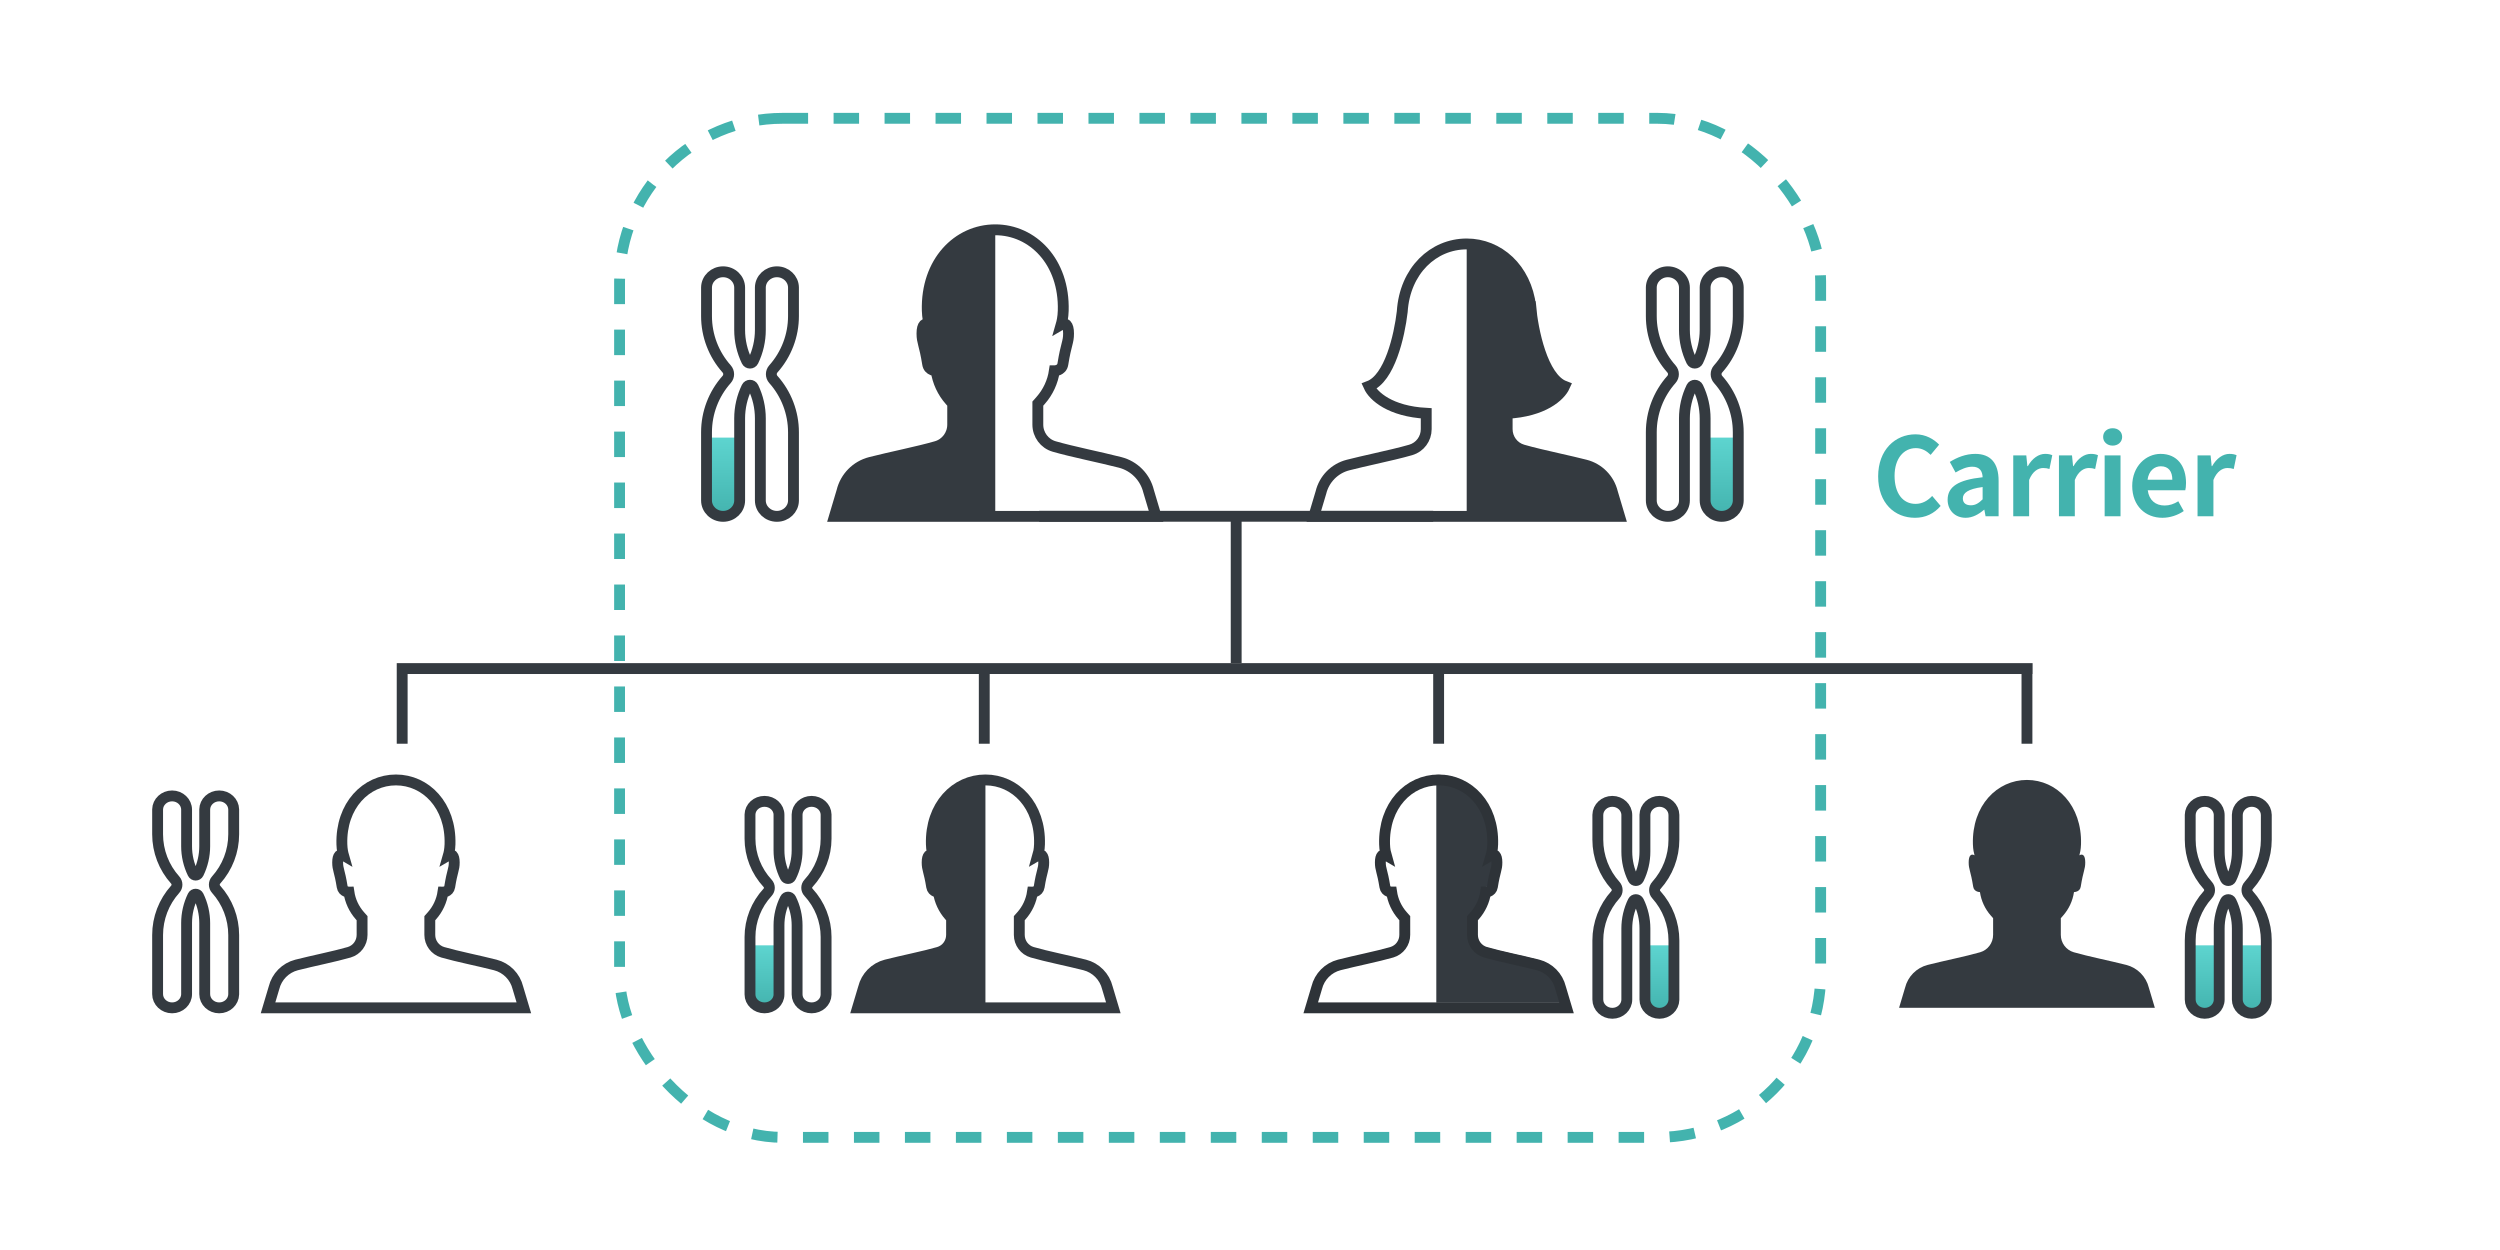 <svg width="460" height="230" viewBox="0 0 460 230" fill="none" xmlns="http://www.w3.org/2000/svg">
<rect x="114" y="21.77" width="221" height="187.5" rx="30" stroke="#43B3AE" stroke-width="2" stroke-linejoin="round" stroke-dasharray="4.69 4.69"/>
<rect x="73" y="122.017" width="301" height="2" fill="#343A40"/>
<rect x="73" y="124.016" width="2" height="12.83" fill="#343A40"/>
<rect x="371.96" y="124.017" width="2" height="12.83" fill="#343A40"/>
<rect x="180.105" y="124.017" width="2" height="12.83" fill="#343A40"/>
<rect x="263.708" y="124.017" width="2" height="12.83" fill="#343A40"/>
<path d="M191.206 94.994L263.708 94.994" stroke="#343A40" stroke-width="2"/>
<path d="M227.457 94.994L227.457 122.016" stroke="#343A40" stroke-width="2"/>
<path d="M130 80.518H136.095V91.96C136.095 93.643 134.731 95.008 133.048 95.008C131.364 95.008 130 93.643 130 91.96V80.518Z" fill="url(#paint0_linear)"/>
<path fill-rule="evenodd" clip-rule="evenodd" d="M137.408 71.255C137.648 70.76 138.352 70.76 138.592 71.255C139.456 73.043 139.905 75.003 139.905 76.989V92.081C139.905 93.697 141.269 95.008 142.952 95.008C144.615 95.008 145.967 93.728 145.999 92.139L146 92.081V79.537C146 75.953 144.681 72.494 142.296 69.821C141.802 69.267 141.802 68.431 142.296 67.878C144.681 65.205 146 61.746 146 58.162V52.935L145.999 52.877C145.967 51.287 144.615 50.008 142.952 50.008C141.289 50.008 139.937 51.287 139.905 52.877L139.905 52.935V60.71C139.905 62.696 139.456 64.656 138.592 66.443C138.352 66.939 137.648 66.939 137.408 66.443C136.544 64.656 136.095 62.696 136.095 60.71V52.935C136.095 51.318 134.731 50.008 133.048 50.008C131.385 50.008 130.033 51.287 130.001 52.877L130 52.935V58.162C130 61.746 131.319 65.205 133.704 67.878C134.198 68.431 134.198 69.267 133.704 69.821C131.319 72.494 130 75.953 130 79.537V92.081C130 93.697 131.364 95.008 133.048 95.008C134.731 95.008 136.095 93.697 136.095 92.081V76.989C136.095 75.003 136.544 73.043 137.408 71.255Z" stroke="#343A40" stroke-width="2"/>
<path d="M181.319 143.519C181.177 143.513 181.035 143.51 180.892 143.51C175.415 143.51 170.742 148.196 170.943 155.344C170.971 156.331 171.145 157.041 171.243 157.381C170.654 157.038 170.165 157.354 170.165 158.682C170.165 159.372 170.259 159.739 170.418 160.355C170.564 160.927 170.766 161.712 170.998 163.167C171.157 164.156 172.237 164.147 172.237 164.147C172.475 165.761 173.176 167.271 174.255 168.489L174.661 168.948V172.022C174.661 173.503 173.692 174.809 172.28 175.22C170.731 175.67 168.706 176.131 166.7 176.587C165.269 176.912 163.848 177.236 162.615 177.551C160.558 178.079 158.955 179.7 158.45 181.775L157.355 185.447H181.319V143.519Z" fill="#343A40"/>
<path d="M183.128 42.282C182.95 42.274 182.77 42.27 182.59 42.27C175.705 42.27 169.83 48.161 170.083 57.148C170.118 58.389 170.336 59.281 170.459 59.709C169.719 59.277 169.105 59.675 169.105 61.344C169.105 62.211 169.223 62.673 169.422 63.448C169.607 64.166 169.86 65.154 170.152 66.983C170.351 68.227 171.71 68.215 171.71 68.215C172.008 70.245 172.89 72.143 174.247 73.674L174.757 74.251V78.117C174.757 79.977 173.539 81.619 171.763 82.136C169.816 82.702 167.27 83.281 164.748 83.855C162.949 84.264 161.162 84.671 159.613 85.068C157.027 85.731 155.011 87.768 154.376 90.378L153 94.994H183.128V42.282Z" fill="#343A40"/>
<path d="M264.28 184.5H288.239L287.144 180.829C286.639 178.754 285.037 177.134 282.98 176.607C281.748 176.291 280.327 175.968 278.896 175.642C276.891 175.186 274.867 174.726 273.318 174.275C271.905 173.865 270.937 172.559 270.937 171.079V168.005L271.343 167.547C272.422 166.328 273.123 164.819 273.36 163.205C273.36 163.205 274.441 163.214 274.599 162.225C274.831 160.771 275.033 159.985 275.179 159.414C275.338 158.798 275.432 158.431 275.432 157.741C275.432 156.414 274.943 156.098 274.355 156.441C274.453 156.1 274.626 155.391 274.654 154.404C274.855 147.258 270.183 142.572 264.708 142.572C264.564 142.572 264.422 142.575 264.28 142.582V184.5Z" fill="#343A40"/>
<path d="M287.145 181.767C286.64 179.692 285.037 178.072 282.98 177.544C280.022 176.786 275.972 175.985 273.318 175.213C271.905 174.802 270.937 173.496 270.937 172.016V168.943L271.343 168.484C272.422 167.266 273.123 165.757 273.36 164.142C273.36 164.142 274.441 164.152 274.599 163.163C275.083 160.138 275.432 160.007 275.432 158.678C275.432 157.351 274.943 157.035 274.355 157.378C274.453 157.038 274.627 156.328 274.654 155.341C274.855 148.195 270.184 143.51 264.708 143.51C259.232 143.51 254.56 148.195 254.761 155.341C254.789 156.328 254.963 157.038 255.061 157.378C254.473 157.035 253.984 157.351 253.984 158.678C253.984 160.007 254.333 160.138 254.817 163.163C254.975 164.152 256.055 164.142 256.055 164.142C256.293 165.757 256.994 167.266 258.073 168.484L258.479 168.943V172.016C258.479 173.496 257.51 174.802 256.098 175.213C253.444 175.985 249.394 176.786 246.436 177.544C244.379 178.072 242.776 179.692 242.271 181.767L241.177 185.438H288.239L287.145 181.767Z" stroke="#2E3338" stroke-width="2"/>
<path d="M95.295 181.775C94.79 179.7 93.187 178.079 91.129 177.552C88.171 176.793 84.12 175.992 81.465 175.22C80.052 174.809 79.084 173.503 79.084 172.023V168.948L79.49 168.49C80.569 167.271 81.27 165.762 81.508 164.147C81.508 164.147 82.588 164.156 82.747 163.167C83.23 160.142 83.58 160.011 83.58 158.682C83.58 157.354 83.091 157.038 82.502 157.382C82.6 157.041 82.774 156.331 82.802 155.344C83.003 148.196 78.33 143.51 72.853 143.51C67.376 143.51 62.704 148.196 62.905 155.344C62.932 156.331 63.106 157.041 63.204 157.382C62.616 157.038 62.127 157.354 62.127 158.682C62.127 160.011 62.476 160.142 62.96 163.167C63.118 164.156 64.199 164.147 64.199 164.147C64.436 165.762 65.138 167.271 66.217 168.49L66.623 168.948V172.023C66.623 173.503 65.654 174.809 64.241 175.22C61.587 175.992 57.536 176.793 54.577 177.552C52.52 178.079 50.917 179.7 50.412 181.775L49.317 185.447H96.39L95.295 181.775Z" stroke="#343A40" stroke-width="2"/>
<path d="M203.761 181.775C203.256 179.7 201.652 178.079 199.595 177.551C196.636 176.793 192.585 175.992 189.931 175.22C188.518 174.809 187.55 173.503 187.55 172.022V168.948L187.956 168.489C189.035 167.271 189.736 165.761 189.974 164.147C189.974 164.147 191.054 164.156 191.212 163.167C191.696 160.141 192.046 160.011 192.046 158.682C192.046 157.354 191.557 157.038 190.968 157.381C191.066 157.041 191.24 156.331 191.268 155.344C191.469 148.196 186.796 143.51 181.319 143.51C175.843 143.51 171.17 148.196 171.371 155.344C171.399 156.331 171.572 157.041 171.67 157.381C171.082 157.038 170.593 157.354 170.593 158.682C170.593 160.011 170.942 160.141 171.426 163.167C171.584 164.156 172.665 164.147 172.665 164.147C172.902 165.761 173.604 167.271 174.683 168.489L175.089 168.948V172.022C175.089 173.503 174.12 174.809 172.707 175.22C170.053 175.992 166.002 176.793 163.043 177.551C160.986 178.079 159.383 179.7 158.878 181.775L157.783 185.447H204.855L203.761 181.775Z" stroke="#343A40" stroke-width="2"/>
<path d="M211.342 90.391C210.707 87.782 208.691 85.744 206.105 85.081C202.385 84.127 197.292 83.12 193.955 82.15C192.179 81.633 190.961 79.991 190.961 78.13V74.265L191.471 73.688C192.828 72.156 193.71 70.258 194.008 68.228C194.008 68.228 195.367 68.24 195.566 66.997C196.174 63.193 196.613 63.029 196.613 61.358C196.613 59.689 195.998 59.291 195.259 59.723C195.382 59.295 195.6 58.402 195.635 57.161C195.888 48.175 190.013 42.283 183.128 42.283C176.242 42.283 170.367 48.175 170.62 57.161C170.655 58.402 170.874 59.295 170.997 59.723C170.257 59.291 169.642 59.689 169.642 61.358C169.642 63.029 170.082 63.193 170.69 66.997C170.889 68.24 172.247 68.228 172.247 68.228C172.546 70.258 173.428 72.156 174.784 73.688L175.295 74.265V78.13C175.295 79.991 174.077 81.633 172.301 82.15C168.964 83.12 163.871 84.127 160.151 85.081C157.564 85.744 155.549 87.782 154.914 90.391L153.538 95.007H212.718L211.342 90.391Z" stroke="#343A40" stroke-width="2"/>
<path d="M395.397 181.767C394.892 179.692 393.289 178.071 391.233 177.544C388.274 176.785 384.224 175.984 381.571 175.213C380.158 174.802 379.19 173.496 379.19 172.016V168.942L379.596 168.484C380.674 167.266 381.376 165.756 381.613 164.142C381.613 164.142 382.693 164.152 382.852 163.163C383.335 160.138 383.685 160.007 383.685 158.678C383.685 157.351 383.196 157.035 382.607 157.378C382.705 157.038 382.879 156.328 382.907 155.341C383.108 148.195 378.436 143.51 372.961 143.51C367.485 143.51 362.813 148.195 363.014 155.341C363.042 156.328 363.216 157.038 363.314 157.378C362.725 157.035 362.237 157.351 362.237 158.678C362.237 160.007 362.586 160.138 363.07 163.163C363.228 164.152 364.308 164.142 364.308 164.142C364.546 165.756 365.247 167.266 366.326 168.484L366.732 168.942V172.016C366.732 173.496 365.763 174.802 364.351 175.213C361.697 175.984 357.647 176.785 354.689 177.544C352.632 178.071 351.029 179.692 350.524 181.767L349.43 185.438H396.491L395.397 181.767Z" fill="#343A40"/>
<path d="M313.745 80.518H319.84V92.008C319.84 93.665 318.497 95.008 316.84 95.008H316.745C315.088 95.008 313.745 93.665 313.745 92.008V80.518Z" fill="url(#paint1_linear)"/>
<path fill-rule="evenodd" clip-rule="evenodd" d="M311.247 71.255C311.487 70.76 312.191 70.76 312.431 71.255C313.295 73.043 313.744 75.003 313.744 76.989V92.081C313.744 93.697 315.108 95.008 316.791 95.008C318.454 95.008 319.806 93.728 319.838 92.139L319.839 92.081V79.537C319.839 75.953 318.52 72.494 316.135 69.821C315.641 69.267 315.641 68.431 316.135 67.878C318.52 65.205 319.839 61.746 319.839 58.162V52.935L319.838 52.877C319.806 51.287 318.454 50.008 316.791 50.008C315.128 50.008 313.776 51.287 313.744 52.877L313.744 52.935V60.71C313.744 62.696 313.295 64.656 312.431 66.443C312.191 66.939 311.487 66.939 311.247 66.443C310.383 64.656 309.934 62.696 309.934 60.71V52.935C309.934 51.318 308.57 50.008 306.886 50.008C305.223 50.008 303.871 51.287 303.839 52.877L303.839 52.935V58.162C303.839 61.746 305.158 65.205 307.543 67.878C308.037 68.431 308.037 69.267 307.543 69.821C305.158 72.494 303.839 75.953 303.839 79.537V92.081C303.839 93.697 305.203 95.008 306.886 95.008C308.57 95.008 309.934 93.697 309.934 92.081V76.989C309.934 75.003 310.383 73.043 311.247 71.255Z" stroke="#343A40" stroke-width="2"/>
<path d="M138 173.936H143.25V182.822C143.25 184.271 142.075 185.447 140.625 185.447C139.175 185.447 138 184.271 138 182.822V173.936Z" fill="url(#paint2_linear)"/>
<path fill-rule="evenodd" clip-rule="evenodd" d="M144.487 165.38C144.695 164.964 145.304 164.964 145.513 165.38C146.272 166.895 146.667 168.559 146.667 170.245V182.976C146.667 184.341 147.861 185.447 149.333 185.447C150.788 185.447 151.971 184.367 151.999 183.024L152 182.976V172.396C152 169.362 150.846 166.435 148.76 164.18C148.328 163.712 148.328 163.003 148.76 162.536C150.846 160.281 152 157.354 152 154.319V149.919L151.999 149.87C151.971 148.528 150.788 147.447 149.333 147.447C147.878 147.447 146.695 148.528 146.667 149.87L146.667 149.919V156.47C146.667 158.156 146.272 159.82 145.513 161.336C145.304 161.752 144.695 161.752 144.487 161.336C143.728 159.82 143.333 158.156 143.333 156.47V149.919C143.333 148.554 142.139 147.447 140.667 147.447C139.211 147.447 138.028 148.528 138.001 149.87L138 149.919V154.319C138 157.354 139.154 160.281 141.24 162.536C141.672 163.003 141.672 163.712 141.24 164.18C139.154 166.435 138 169.362 138 172.396V182.976C138 184.341 139.194 185.447 140.667 185.447C142.139 185.447 143.333 184.341 143.333 182.976V170.245C143.333 168.559 143.728 166.895 144.487 165.38Z" stroke="#343A40" stroke-width="2"/>
<path fill-rule="evenodd" clip-rule="evenodd" d="M35.487 164.852C35.696 164.425 36.304 164.425 36.513 164.852C37.272 166.407 37.667 168.115 37.667 169.845V182.911C37.667 184.312 38.861 185.447 40.333 185.447C41.789 185.447 42.971 184.338 42.999 182.961L43 182.911V172.053C43 168.939 41.846 165.935 39.76 163.62C39.328 163.14 39.328 162.413 39.76 161.933C41.846 159.618 43 156.614 43 153.5V148.984L42.999 148.934C42.971 147.556 41.789 146.447 40.333 146.447C38.878 146.447 37.695 147.556 37.667 148.934L37.667 148.984V155.708C37.667 157.438 37.272 159.146 36.513 160.701C36.304 161.128 35.696 161.128 35.487 160.701C34.728 159.146 34.333 157.438 34.333 155.708V148.984C34.333 147.583 33.139 146.447 31.667 146.447C30.211 146.447 29.029 147.556 29 148.934L29 148.984V153.5C29 156.614 30.154 159.618 32.24 161.933C32.672 162.413 32.672 163.14 32.24 163.62C30.154 165.935 29 168.939 29 172.053V182.911C29 184.312 30.194 185.447 31.667 185.447C33.139 185.447 34.333 184.312 34.333 182.911V169.845C34.333 168.115 34.728 166.407 35.487 164.852Z" stroke="#343A40" stroke-width="2"/>
<path d="M302.839 173.936H307.997V183.868C307.997 185.293 306.842 186.447 305.418 186.447C303.994 186.447 302.839 185.293 302.839 183.868V173.936Z" fill="url(#paint3_linear)"/>
<path fill-rule="evenodd" clip-rule="evenodd" d="M300.487 165.852C300.695 165.425 301.305 165.425 301.513 165.852C302.272 167.407 302.667 169.115 302.667 170.845V183.911C302.667 185.312 303.861 186.447 305.333 186.447C306.789 186.447 307.972 185.338 307.999 183.961L308 183.911V173.053C308 169.939 306.846 166.935 304.76 164.62C304.328 164.14 304.328 163.413 304.76 162.933C306.846 160.618 308 157.614 308 154.5V149.984L307.999 149.934C307.972 148.556 306.789 147.447 305.333 147.447C303.878 147.447 302.695 148.556 302.667 149.934L302.667 149.984V156.708C302.667 158.438 302.272 160.146 301.513 161.701C301.305 162.128 300.695 162.128 300.487 161.701C299.728 160.146 299.333 158.438 299.333 156.708V149.984C299.333 148.583 298.139 147.447 296.667 147.447C295.211 147.447 294.028 148.556 294.001 149.934L294 149.984V154.5C294 157.614 295.154 160.618 297.24 162.933C297.672 163.413 297.672 164.14 297.24 164.62C295.154 166.935 294 169.939 294 173.053V183.911C294 185.312 295.194 186.447 296.667 186.447C298.139 186.447 299.333 185.312 299.333 183.911V170.845C299.333 169.115 299.728 167.407 300.487 165.852Z" stroke="#343A40" stroke-width="2"/>
<path d="M403 173.936H408.158V183.868C408.158 185.293 407.003 186.447 405.579 186.447C404.155 186.447 403 185.293 403 183.868V173.936Z" fill="url(#paint4_linear)"/>
<path d="M411.839 173.936H416.997V183.868C416.997 185.293 415.842 186.447 414.418 186.447C412.994 186.447 411.839 185.293 411.839 183.868V173.936Z" fill="url(#paint5_linear)"/>
<path fill-rule="evenodd" clip-rule="evenodd" d="M409.487 165.852C409.695 165.425 410.305 165.425 410.513 165.852C411.272 167.407 411.667 169.115 411.667 170.845V183.911C411.667 185.312 412.861 186.447 414.333 186.447C415.789 186.447 416.972 185.338 416.999 183.961L417 183.911V173.053C417 169.939 415.846 166.935 413.76 164.62C413.328 164.14 413.328 163.413 413.76 162.933C415.846 160.618 417 157.614 417 154.5V149.984L416.999 149.934C416.972 148.556 415.789 147.447 414.333 147.447C412.878 147.447 411.695 148.556 411.667 149.934L411.667 149.984V156.708C411.667 158.438 411.272 160.146 410.513 161.701C410.305 162.128 409.695 162.128 409.487 161.701C408.728 160.146 408.333 158.438 408.333 156.708V149.984C408.333 148.583 407.139 147.447 405.667 147.447C404.211 147.447 403.028 148.556 403.001 149.934L403 149.984V154.5C403 157.614 404.154 160.618 406.24 162.933C406.672 163.413 406.672 164.14 406.24 164.62C404.154 166.935 403 169.939 403 173.053V183.911C403 185.312 404.194 186.447 405.667 186.447C407.139 186.447 408.333 185.312 408.333 183.911V170.845C408.333 169.115 408.728 167.407 409.487 165.852Z" stroke="#343A40" stroke-width="2"/>
<path d="M352.36 95.274C354.28 95.274 355.86 94.514 357.08 93.094L355.52 91.254C354.72 92.114 353.72 92.714 352.46 92.714C350.12 92.714 348.6 90.774 348.6 87.554C348.6 84.374 350.28 82.454 352.52 82.454C353.64 82.454 354.5 82.974 355.24 83.694L356.8 81.814C355.84 80.814 354.34 79.914 352.46 79.914C348.72 79.914 345.58 82.774 345.58 87.654C345.58 92.594 348.62 95.274 352.36 95.274ZM361.683 95.274C362.963 95.274 364.083 94.634 365.063 93.794H365.123L365.343 94.994H367.743V88.454C367.743 85.214 366.283 83.514 363.443 83.514C361.683 83.514 360.083 84.174 358.763 84.994L359.823 86.934C360.863 86.334 361.863 85.874 362.903 85.874C364.283 85.874 364.763 86.714 364.803 87.814C360.303 88.294 358.363 89.554 358.363 91.954C358.363 93.854 359.683 95.274 361.683 95.274ZM362.643 92.974C361.783 92.974 361.163 92.594 361.163 91.714C361.163 90.714 362.083 89.974 364.803 89.614V91.874C364.103 92.574 363.483 92.974 362.643 92.974ZM370.438 94.994H373.358V88.314C373.998 86.694 375.058 86.114 375.938 86.114C376.398 86.114 376.718 86.174 377.098 86.294L377.618 83.754C377.278 83.614 376.918 83.514 376.298 83.514C375.138 83.514 373.938 84.314 373.118 85.774H373.038L372.838 83.794H370.438V94.994ZM378.847 94.994H381.767V88.314C382.407 86.694 383.467 86.114 384.347 86.114C384.807 86.114 385.127 86.174 385.507 86.294L386.027 83.754C385.687 83.614 385.327 83.514 384.707 83.514C383.547 83.514 382.347 84.314 381.527 85.774H381.447L381.247 83.794H378.847V94.994ZM387.256 94.994H390.176V83.794H387.256V94.994ZM388.736 81.994C389.736 81.994 390.476 81.314 390.476 80.394C390.476 79.434 389.736 78.794 388.736 78.794C387.716 78.794 386.976 79.434 386.976 80.394C386.976 81.314 387.716 81.994 388.736 81.994ZM397.888 95.274C399.288 95.274 400.708 94.794 401.808 94.034L400.808 92.234C400.008 92.734 399.208 93.014 398.288 93.014C396.628 93.014 395.428 92.054 395.188 90.214H402.088C402.168 89.954 402.228 89.414 402.228 88.874C402.228 85.774 400.628 83.514 397.548 83.514C394.868 83.514 392.328 85.774 392.328 89.414C392.328 93.094 394.768 95.274 397.888 95.274ZM395.148 88.274C395.368 86.634 396.408 85.794 397.588 85.794C399.028 85.794 399.708 86.754 399.708 88.274H395.148ZM404.348 94.994H407.268V88.314C407.908 86.694 408.968 86.114 409.848 86.114C410.308 86.114 410.628 86.174 411.008 86.294L411.528 83.754C411.188 83.614 410.828 83.514 410.208 83.514C409.048 83.514 407.848 84.314 407.028 85.774H406.948L406.748 83.794H404.348V94.994Z" fill="#43B3AE"/>
<path fill-rule="evenodd" clip-rule="evenodd" d="M269.872 44.893C275.82 45.086 280.888 49.918 281.361 57.356C281.886 61.844 283.676 69.623 287.498 71.079C286.685 72.885 283.565 75.691 276.946 76.049V78.962C276.946 80.731 278.103 82.292 279.792 82.783C281.643 83.322 284.063 83.872 286.46 84.417L286.46 84.417C288.17 84.806 289.869 85.193 291.342 85.57C293.8 86.2 295.716 88.137 296.32 90.618L297.628 95.006H269.872V44.893Z" fill="#343A40"/>
<path d="M296.692 90.618C296.088 88.138 294.172 86.201 291.714 85.57C290.241 85.193 288.543 84.806 286.833 84.418C284.436 83.872 282.015 83.322 280.164 82.784C278.476 82.292 277.318 80.731 277.318 78.963V76.05C283.949 75.695 287.073 72.886 287.887 71.079C283.78 69.514 282.019 60.648 281.653 56.411H281.647C280.805 49.361 275.722 44.887 269.872 44.887C263.764 44.887 258.493 49.763 258.011 57.356C257.485 61.844 255.696 69.623 251.874 71.079C252.686 72.885 255.806 75.691 262.426 76.049V78.963C262.426 80.731 261.268 82.292 259.58 82.784C257.728 83.322 255.309 83.872 252.911 84.417C251.201 84.806 249.502 85.193 248.03 85.57C245.571 86.201 243.656 88.138 243.052 90.618L241.744 95.006H298L296.692 90.618Z" stroke="#343A40" stroke-width="2"/>
<defs>
<linearGradient id="paint0_linear" x1="130.035" y1="80.684" x2="130.035" y2="95.008" gradientUnits="userSpaceOnUse">
<stop stop-color="#5DD4CF"/>
<stop offset="1" stop-color="#43B3AE"/>
</linearGradient>
<linearGradient id="paint1_linear" x1="313.78" y1="80.684" x2="313.78" y2="95.008" gradientUnits="userSpaceOnUse">
<stop stop-color="#5DD4CF"/>
<stop offset="1" stop-color="#43B3AE"/>
</linearGradient>
<linearGradient id="paint2_linear" x1="138.03" y1="174.068" x2="138.03" y2="185.447" gradientUnits="userSpaceOnUse">
<stop stop-color="#5DD4CF"/>
<stop offset="1" stop-color="#43B3AE"/>
</linearGradient>
<linearGradient id="paint3_linear" x1="302.868" y1="174.079" x2="302.868" y2="186.447" gradientUnits="userSpaceOnUse">
<stop stop-color="#5DD4CF"/>
<stop offset="1" stop-color="#43B3AE"/>
</linearGradient>
<linearGradient id="paint4_linear" x1="403.03" y1="174.079" x2="403.03" y2="186.447" gradientUnits="userSpaceOnUse">
<stop stop-color="#5DD4CF"/>
<stop offset="1" stop-color="#43B3AE"/>
</linearGradient>
<linearGradient id="paint5_linear" x1="411.868" y1="174.079" x2="411.868" y2="186.447" gradientUnits="userSpaceOnUse">
<stop stop-color="#5DD4CF"/>
<stop offset="1" stop-color="#43B3AE"/>
</linearGradient>
</defs>
</svg>

